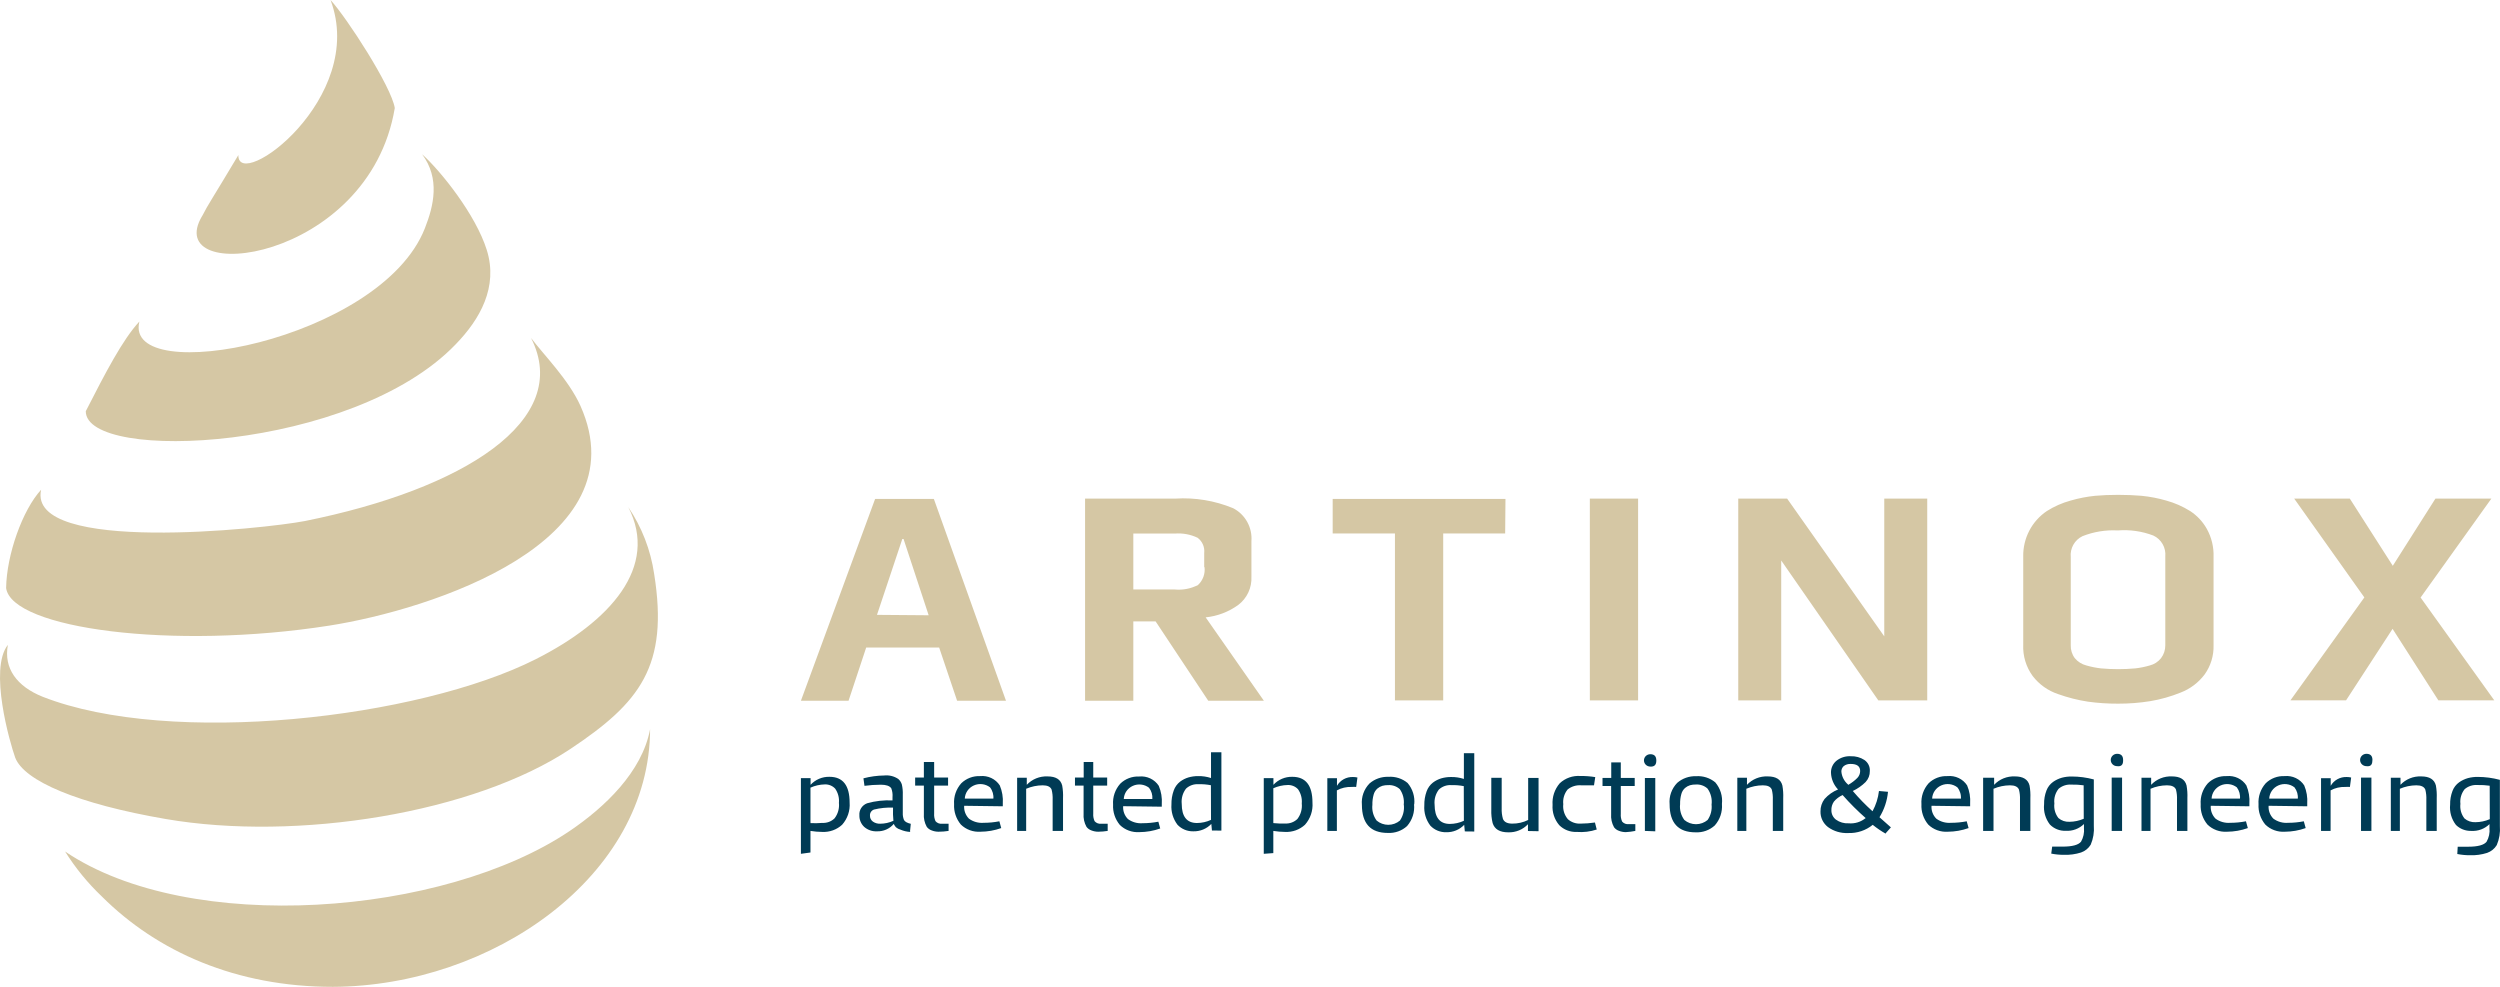 <?xml version="1.0" encoding="UTF-8"?> <svg xmlns="http://www.w3.org/2000/svg" width="874" height="345" viewBox="0 0 874 345" fill="none"> <path fill-rule="evenodd" clip-rule="evenodd" d="M870.433 286.378C868.856 287.065 867.15 287.426 865.423 287.441C864.013 287.514 862.631 287.043 861.574 286.13C860.446 284.672 859.939 282.844 860.159 281.029C859.95 279.194 860.484 277.351 861.647 275.893C862.261 275.372 862.976 274.975 863.748 274.726C864.521 274.476 865.337 274.38 866.149 274.441C867.569 274.408 868.991 274.491 870.397 274.689L870.433 286.378ZM859.069 298.563C860.527 298.852 862.011 298.994 863.499 298.988C865.529 299.063 867.557 298.787 869.489 298.173C870.906 297.676 872.1 296.711 872.866 295.446C873.764 293.342 874.138 291.059 873.955 288.787V272.635C871.435 271.957 868.835 271.612 866.222 271.607C865.057 271.593 863.897 271.736 862.773 272.032C861.679 272.345 860.648 272.836 859.723 273.485C858.663 274.245 857.855 275.292 857.399 276.496C856.811 278.035 856.527 279.67 856.564 281.313C856.308 283.839 857.034 286.368 858.598 288.397C859.294 289.082 860.127 289.62 861.045 289.979C861.963 290.339 862.946 290.511 863.934 290.487C865.111 290.558 866.29 290.383 867.392 289.974C868.494 289.565 869.494 288.93 870.324 288.114V289.531C870.489 291.177 870.134 292.833 869.307 294.277C868.388 295.434 866.234 296.013 862.845 296.013C861.877 296.013 860.667 296.013 859.215 296.013L859.069 298.563ZM838.993 290.487V275.752C840.812 274.969 842.777 274.559 844.765 274.547C846.435 274.547 847.476 275.043 847.887 276.035C848.181 277.193 848.303 278.386 848.25 279.577V290.487H851.881V279.046C851.948 277.564 851.85 276.08 851.59 274.618C851.058 272.493 849.352 271.43 846.472 271.43C845.114 271.37 843.76 271.603 842.505 272.111C841.25 272.619 840.126 273.39 839.21 274.37V271.891H835.834V290.487H838.993ZM829.408 265.692C829.408 264.252 828.706 263.531 827.302 263.531C826.715 263.531 826.152 263.759 825.736 264.164C825.321 264.569 825.088 265.119 825.088 265.692C825.088 266.265 825.321 266.815 825.736 267.22C826.152 267.625 826.715 267.853 827.302 267.853C828.682 268.042 829.372 267.404 829.372 265.94L829.408 265.692ZM829.045 290.487V271.855H825.415V290.487H829.045ZM814.777 290.487V276.318C816.348 275.459 818.133 275.042 819.932 275.114C820.464 275.076 820.998 275.076 821.53 275.114L821.965 271.82C821.466 271.701 820.954 271.641 820.441 271.643C819.302 271.596 818.172 271.859 817.178 272.403C816.184 272.948 815.365 273.752 814.813 274.724V272.068H811.437V290.487H814.777ZM803.304 279.188H793.321C793.365 278.21 793.685 277.263 794.245 276.451C794.806 275.639 795.586 274.994 796.498 274.588C797.411 274.181 798.421 274.028 799.417 274.146C800.413 274.264 801.356 274.648 802.143 275.256C803.044 276.421 803.459 277.877 803.304 279.329V279.188ZM806.608 281.88V280.923C806.76 278.759 806.399 276.59 805.555 274.583C804.834 273.472 803.811 272.578 802.599 272.003C801.387 271.427 800.035 271.192 798.694 271.324C797.474 271.27 796.255 271.466 795.117 271.899C793.979 272.332 792.947 272.993 792.086 273.839C790.291 275.864 789.39 278.5 789.581 281.171C789.446 283.736 790.286 286.259 791.941 288.255C792.833 289.13 793.908 289.807 795.091 290.241C796.275 290.675 797.541 290.855 798.803 290.77C801.28 290.756 803.737 290.325 806.064 289.495L805.41 287.122C803.605 287.476 801.769 287.654 799.928 287.653C798.085 287.805 796.25 287.287 794.773 286.201C794.187 285.607 793.735 284.9 793.447 284.125C793.16 283.35 793.042 282.525 793.103 281.702L806.608 281.88ZM783.082 279.188H773.171C773.215 278.21 773.535 277.263 774.096 276.451C774.657 275.639 775.436 274.994 776.349 274.588C777.262 274.181 778.272 274.028 779.268 274.146C780.264 274.264 781.207 274.648 781.993 275.256C782.869 276.431 783.258 277.886 783.082 279.329V279.188ZM786.386 281.88V280.923C786.537 278.759 786.177 276.59 785.333 274.583C784.612 273.472 783.589 272.578 782.377 272.003C781.165 271.427 779.813 271.192 778.472 271.324C777.251 271.27 776.033 271.466 774.895 271.899C773.757 272.332 772.725 272.993 771.864 273.839C770.069 275.864 769.168 278.5 769.359 281.171C769.224 283.736 770.064 286.259 771.719 288.255C772.611 289.13 773.686 289.807 774.869 290.241C776.053 290.675 777.319 290.855 778.581 290.77C781.058 290.756 783.515 290.325 785.842 289.495L785.188 287.122C783.383 287.476 781.547 287.654 779.706 287.653C777.863 287.805 776.027 287.287 774.551 286.201C773.965 285.607 773.513 284.9 773.226 284.125C772.938 283.35 772.82 282.525 772.881 281.702L786.386 281.88ZM751.824 290.487V275.752C753.643 274.969 755.608 274.559 757.596 274.547C759.266 274.547 760.307 275.043 760.718 276.035C761.012 277.193 761.134 278.386 761.081 279.577V290.487H764.712V279.046C764.779 277.564 764.681 276.08 764.422 274.618C763.889 272.493 762.183 271.43 759.302 271.43C757.945 271.37 756.591 271.603 755.336 272.111C754.081 272.619 752.956 273.39 752.041 274.37V271.891H748.665V290.487H751.824ZM742.239 265.692C742.239 264.252 741.537 263.531 740.133 263.531C739.546 263.531 738.983 263.759 738.567 264.164C738.152 264.569 737.919 265.119 737.919 265.692C737.919 266.265 738.152 266.815 738.567 267.22C738.983 267.625 739.546 267.853 740.133 267.853C741.537 268.042 742.239 267.404 742.239 265.94V265.692ZM741.876 290.487V271.855H738.245V290.487H741.876ZM728.479 286.236C726.902 286.923 725.196 287.285 723.469 287.299C722.06 287.372 720.677 286.901 719.621 285.988C718.492 284.53 717.985 282.702 718.205 280.888C717.996 279.052 718.53 277.209 719.693 275.752C720.306 275.229 721.021 274.831 721.794 274.581C722.567 274.332 723.384 274.236 724.195 274.299C725.616 274.266 727.037 274.349 728.443 274.547L728.479 286.236ZM717.116 298.421C718.573 298.71 720.058 298.853 721.545 298.846C723.575 298.921 725.603 298.645 727.535 298.032C728.952 297.534 730.146 296.569 730.912 295.304C731.811 293.2 732.184 290.918 732.001 288.645V272.493C729.482 271.816 726.881 271.47 724.268 271.466C723.104 271.451 721.943 271.594 720.819 271.891C719.726 272.203 718.694 272.694 717.769 273.343C716.709 274.103 715.901 275.15 715.446 276.354C714.857 277.893 714.574 279.528 714.611 281.171C714.355 283.698 715.08 286.226 716.644 288.255C717.352 288.981 718.21 289.553 719.161 289.931C720.113 290.31 721.136 290.487 722.162 290.452C723.339 290.523 724.518 290.348 725.62 289.939C726.722 289.529 727.722 288.895 728.552 288.078V289.495C728.717 291.141 728.362 292.798 727.535 294.242C726.616 295.399 724.462 295.977 721.073 295.977C720.105 295.977 718.895 295.977 717.442 295.977L717.116 298.421ZM696.93 290.487V275.752C698.749 274.969 700.714 274.559 702.703 274.547C704.373 274.547 705.413 275.043 705.825 276.035C706.118 277.193 706.241 278.386 706.188 279.577V290.487H709.818V279.046C709.885 277.564 709.788 276.08 709.528 274.618C708.995 272.493 707.289 271.43 704.409 271.43C703.052 271.37 701.698 271.603 700.443 272.111C699.188 272.619 698.063 273.39 697.148 274.37V271.891H693.299V290.487H696.93ZM685.458 279.188H675.474C675.518 278.21 675.838 277.263 676.398 276.451C676.959 275.639 677.739 274.994 678.651 274.588C679.564 274.181 680.574 274.028 681.57 274.146C682.566 274.264 683.509 274.648 684.296 275.256C685.223 276.411 685.664 277.868 685.53 279.329L685.458 279.188ZM688.761 281.88V280.923C688.912 278.759 688.552 276.59 687.708 274.583C686.987 273.472 685.964 272.578 684.752 272.003C683.54 271.427 682.188 271.192 680.847 271.324C679.626 271.27 678.408 271.466 677.27 271.899C676.132 272.332 675.1 272.993 674.239 273.839C672.444 275.864 671.543 278.5 671.734 281.171C671.599 283.736 672.439 286.259 674.094 288.255C674.986 289.13 676.061 289.807 677.244 290.241C678.428 290.675 679.694 290.855 680.956 290.77C683.433 290.756 685.89 290.325 688.217 289.495L687.563 287.122C685.758 287.476 683.922 287.654 682.081 287.653C680.238 287.805 678.402 287.287 676.926 286.201C676.34 285.607 675.888 284.9 675.601 284.125C675.313 283.35 675.195 282.525 675.256 281.702L688.761 281.88ZM652.275 285.953C651.456 286.642 650.504 287.163 649.475 287.486C648.446 287.808 647.361 287.925 646.284 287.83C644.7 287.923 643.133 287.472 641.855 286.555C641.345 286.165 640.935 285.664 640.658 285.092C640.38 284.52 640.243 283.893 640.257 283.261C640.213 282.193 640.518 281.138 641.129 280.25C641.951 279.265 642.994 278.477 644.178 277.948C646.716 280.834 649.445 283.556 652.347 286.095L652.275 285.953ZM646.066 274.264C644.73 273.11 643.899 271.5 643.743 269.765C643.729 269.401 643.796 269.038 643.941 268.702C644.085 268.365 644.302 268.064 644.578 267.817C645.27 267.291 646.134 267.026 647.01 267.073C649.213 267.073 650.314 267.9 650.314 269.553C650.311 270.448 649.961 271.308 649.334 271.962C648.38 272.921 647.292 273.744 646.103 274.406L646.066 274.264ZM659.209 291.337L661.06 289.247C659.511 287.901 658.18 286.72 657.067 285.705C658.733 282.998 659.75 279.959 660.044 276.814L656.885 276.531C656.598 279.009 655.835 281.413 654.634 283.615C652.174 281.408 649.869 279.041 647.736 276.531C649.396 275.748 650.907 274.694 652.202 273.414C653.194 272.365 653.727 270.98 653.69 269.553C653.739 268.806 653.591 268.059 653.261 267.383C652.93 266.707 652.428 266.125 651.803 265.692C650.398 264.778 648.734 264.319 647.047 264.381C645.202 264.274 643.384 264.856 641.964 266.011C641.36 266.525 640.88 267.163 640.56 267.88C640.24 268.596 640.087 269.374 640.112 270.155C640.187 272.33 641.063 274.405 642.581 276C640.764 276.737 639.148 277.877 637.861 279.329C636.909 280.589 636.411 282.121 636.445 283.686C636.417 284.731 636.638 285.768 637.092 286.715C637.546 287.661 638.219 288.492 639.059 289.141C641.087 290.614 643.577 291.353 646.103 291.231C649.236 291.346 652.301 290.324 654.707 288.362C656.14 289.523 657.671 290.565 659.281 291.479L659.209 291.337ZM610.523 290.487V275.752C612.343 274.969 614.308 274.559 616.296 274.547C617.966 274.547 619.007 275.043 619.418 276.035C619.711 277.193 619.833 278.386 619.781 279.577V290.487H623.412V279.046C623.479 277.564 623.381 276.08 623.121 274.618C622.589 272.493 620.883 271.43 618.002 271.43C616.645 271.37 615.291 271.603 614.036 272.111C612.781 272.619 611.656 273.39 610.741 274.37V271.891H607.365V290.487H610.523ZM598.361 281.207C598.576 283.127 598.087 285.059 596.982 286.661C595.853 287.616 594.409 288.141 592.915 288.141C591.422 288.141 589.978 287.616 588.849 286.661C587.667 285.064 587.136 283.094 587.361 281.136C587.33 279.941 587.476 278.748 587.796 277.594C588.01 276.776 588.464 276.037 589.103 275.468C589.611 275.037 590.204 274.711 590.846 274.512C591.508 274.333 592.193 274.249 592.879 274.264C593.62 274.217 594.363 274.319 595.062 274.562C595.761 274.806 596.402 275.187 596.945 275.681C598.124 277.332 598.629 279.353 598.361 281.348V281.207ZM601.992 281.029C602.135 279.69 602.004 278.336 601.605 277.046C601.206 275.757 600.548 274.558 599.668 273.52C597.807 271.968 595.394 271.192 592.952 271.359C590.523 271.28 588.156 272.117 586.344 273.697C585.388 274.684 584.658 275.857 584.201 277.139C583.744 278.421 583.571 279.783 583.694 281.136C583.694 287.7 586.719 290.983 592.77 290.983C593.998 291.042 595.226 290.86 596.38 290.446C597.534 290.032 598.59 289.395 599.487 288.574C601.299 286.517 602.2 283.841 601.992 281.136V281.029ZM579.047 265.834C579.047 264.393 578.345 263.673 576.941 263.673C576.354 263.673 575.79 263.901 575.375 264.306C574.96 264.711 574.726 265.261 574.726 265.834C574.726 266.407 574.96 266.956 575.375 267.362C575.79 267.767 576.354 267.994 576.941 267.994C578.345 268.089 579.047 267.404 579.047 265.94V265.834ZM578.684 290.629V271.997H575.053V290.487L578.684 290.629ZM571.713 290.629V288.114H569.498C569.055 288.179 568.601 288.132 568.181 287.977C567.762 287.822 567.39 287.564 567.102 287.228C566.718 286.383 566.556 285.458 566.63 284.536V274.795H571.495V271.962H566.63V266.542H563.29V271.962H560.241V274.795H563.254V284.572C563.128 286.181 563.481 287.793 564.27 289.212C564.7 289.782 565.294 290.214 565.977 290.452C566.737 290.755 567.551 290.911 568.373 290.912C569.496 290.855 570.613 290.712 571.713 290.487V290.629ZM558.208 289.956L557.59 287.547C555.932 287.796 554.258 287.926 552.58 287.937C551.767 287.983 550.952 287.869 550.185 287.601C549.417 287.333 548.713 286.917 548.115 286.378C547.506 285.651 547.051 284.813 546.776 283.913C546.502 283.013 546.414 282.069 546.517 281.136C546.318 279.295 546.866 277.452 548.042 276C549.383 274.923 551.104 274.402 552.834 274.547C554.456 274.547 555.932 274.547 557.264 274.547L557.699 271.678C555.996 271.397 554.271 271.267 552.544 271.289C551.218 271.188 549.884 271.364 548.633 271.803C547.381 272.243 546.239 272.937 545.283 273.839C543.481 275.944 542.584 278.648 542.778 281.384C542.592 283.948 543.424 286.485 545.101 288.468C545.893 289.265 546.849 289.889 547.907 290.299C548.965 290.708 550.1 290.893 551.237 290.841C553.608 291.03 555.993 290.741 558.244 289.991L558.208 289.956ZM537.877 290.593V271.962H534.246V286.661C532.527 287.518 530.621 287.956 528.691 287.937C526.949 287.937 525.859 287.382 525.424 286.272C525.081 285.062 524.934 283.807 524.988 282.553V271.926H521.358V283.084C521.301 284.656 521.46 286.228 521.83 287.759C522.507 289.908 524.322 290.983 527.275 290.983C528.567 291.025 529.852 290.794 531.043 290.305C532.234 289.816 533.302 289.08 534.173 288.149V290.522L537.877 290.593ZM511.773 286.945C510.241 287.656 508.568 288.03 506.872 288.043C503.338 288.043 501.559 285.8 501.535 281.313C501.343 279.434 501.874 277.553 503.023 276.035C503.597 275.492 504.281 275.072 505.032 274.804C505.782 274.535 506.582 274.424 507.38 274.476C508.841 274.437 510.302 274.556 511.737 274.831L511.773 286.945ZM515.404 290.699V263.319H511.773V272.316C510.323 271.84 508.8 271.613 507.271 271.643C506.129 271.635 504.991 271.791 503.895 272.103C502.83 272.42 501.833 272.925 500.954 273.591C499.933 274.394 499.166 275.463 498.739 276.673C498.173 278.242 497.902 279.898 497.941 281.561C497.753 284.092 498.5 286.605 500.046 288.645C500.749 289.395 501.609 289.989 502.567 290.386C503.525 290.783 504.56 290.975 505.601 290.947C506.776 290.976 507.944 290.76 509.027 290.315C510.11 289.869 511.083 289.203 511.882 288.362L512.1 290.664L515.404 290.699ZM490.789 281.419C491.003 283.339 490.514 285.271 489.409 286.874C488.28 287.828 486.837 288.354 485.343 288.354C483.849 288.354 482.405 287.828 481.277 286.874C480.094 285.276 479.564 283.307 479.788 281.348C479.757 280.153 479.904 278.96 480.224 277.806C480.437 276.988 480.892 276.25 481.531 275.681C482.039 275.249 482.632 274.924 483.273 274.724C483.935 274.546 484.62 274.462 485.306 274.476C486.047 274.43 486.79 274.531 487.49 274.775C488.189 275.019 488.83 275.399 489.373 275.893C490.487 277.492 490.976 279.427 490.752 281.348L490.789 281.419ZM494.419 281.242C494.563 279.902 494.431 278.548 494.033 277.259C493.634 275.97 492.975 274.771 492.095 273.733C490.234 272.18 487.822 271.404 485.379 271.572C482.95 271.492 480.583 272.33 478.771 273.91C477.816 274.896 477.085 276.069 476.629 277.352C476.172 278.634 475.999 279.996 476.121 281.348C476.121 287.913 479.147 291.195 485.197 291.195C486.425 291.255 487.653 291.072 488.807 290.658C489.961 290.244 491.018 289.608 491.914 288.787C492.826 287.736 493.511 286.518 493.929 285.203C494.347 283.888 494.489 282.505 494.347 281.136L494.419 281.242ZM467.372 290.487V276.318C468.943 275.459 470.727 275.042 472.527 275.114C473.059 275.076 473.593 275.076 474.124 275.114L474.56 271.82C474.061 271.701 473.549 271.641 473.035 271.643C471.896 271.596 470.767 271.859 469.773 272.403C468.779 272.948 467.96 273.752 467.408 274.724V272.068H464.032V290.487H467.372ZM445.153 287.618V275.575C446.725 274.865 448.431 274.479 450.163 274.441C450.843 274.412 451.521 274.531 452.149 274.788C452.777 275.045 453.338 275.435 453.793 275.929C454.8 277.386 455.261 279.137 455.1 280.888C455.304 282.817 454.76 284.75 453.576 286.307C453.016 286.851 452.346 287.275 451.608 287.549C450.869 287.824 450.08 287.944 449.292 287.901C447.922 287.945 446.552 287.898 445.189 287.759L445.153 287.618ZM445.153 298.244V290.487C446.521 290.712 447.905 290.831 449.292 290.841C450.561 290.899 451.83 290.706 453.022 290.274C454.213 289.842 455.303 289.179 456.226 288.326C458.112 286.192 459.052 283.415 458.84 280.604C458.84 274.583 456.492 271.572 451.797 271.572C450.553 271.542 449.318 271.777 448.177 272.261C447.036 272.744 446.016 273.464 445.189 274.37V272.032H441.813V298.492L445.153 298.244ZM423.37 286.626C421.838 287.337 420.165 287.712 418.468 287.724C414.91 287.724 413.131 285.481 413.131 280.994C412.94 279.116 413.471 277.235 414.62 275.716C415.194 275.173 415.878 274.753 416.628 274.485C417.379 274.216 418.179 274.105 418.977 274.158C420.438 274.118 421.899 274.237 423.333 274.512L423.37 286.626ZM427 290.381V263H423.37V271.997C421.92 271.522 420.397 271.294 418.868 271.324C417.725 271.317 416.588 271.472 415.491 271.784C414.427 272.102 413.43 272.606 412.551 273.272C411.53 274.076 410.762 275.144 410.336 276.354C409.77 277.923 409.5 279.579 409.537 281.242C409.35 283.773 410.097 286.286 411.643 288.326C412.346 289.076 413.205 289.67 414.164 290.067C415.122 290.464 416.157 290.656 417.198 290.629C418.373 290.657 419.541 290.442 420.624 289.996C421.707 289.55 422.68 288.884 423.478 288.043L423.696 290.345L427 290.381ZM402.857 279.329H392.873C392.917 278.351 393.237 277.404 393.798 276.592C394.359 275.781 395.138 275.136 396.051 274.729C396.964 274.323 397.974 274.17 398.97 274.288C399.966 274.406 400.909 274.79 401.695 275.397C402.562 276.526 402.975 277.924 402.857 279.329V279.329ZM406.161 282.021V281.065C406.312 278.901 405.952 276.731 405.108 274.724C404.387 273.613 403.363 272.72 402.151 272.145C400.939 271.569 399.587 271.334 398.246 271.466C397.026 271.412 395.808 271.607 394.67 272.041C393.532 272.474 392.499 273.135 391.639 273.981C389.843 276.006 388.943 278.642 389.134 281.313C388.998 283.877 389.839 286.4 391.494 288.397C392.386 289.272 393.46 289.949 394.644 290.383C395.828 290.817 397.094 290.997 398.355 290.912C400.833 290.898 403.289 290.467 405.616 289.637L404.963 287.264C403.158 287.617 401.322 287.795 399.481 287.795C397.638 287.946 395.802 287.429 394.325 286.343C393.739 285.749 393.288 285.042 393 284.267C392.712 283.492 392.595 282.666 392.655 281.844L406.161 282.021ZM387.246 290.487V287.972H385.068C384.624 288.037 384.17 287.99 383.751 287.835C383.331 287.68 382.959 287.422 382.671 287.086C382.287 286.241 382.125 285.316 382.199 284.394V274.654H387.064V271.82H382.199V266.4H378.859V271.82H375.81V274.654H378.823V284.43C378.697 286.04 379.05 287.651 379.84 289.07C380.269 289.64 380.863 290.072 381.546 290.31C382.307 290.613 383.12 290.769 383.942 290.77C385.049 290.758 386.154 290.663 387.246 290.487V290.487ZM358.746 290.487V275.752C360.566 274.969 362.53 274.559 364.519 274.547C366.189 274.547 367.229 275.043 367.641 276.035C367.934 277.193 368.056 278.386 368.004 279.577V290.487H371.635V279.046C371.701 277.564 371.604 276.08 371.344 274.618C370.812 272.493 369.105 271.43 366.225 271.43C364.868 271.37 363.514 271.603 362.259 272.111C361.004 272.619 359.879 273.39 358.964 274.37V271.891H355.588V290.487H358.746ZM347.274 279.188H337.29C337.334 278.21 337.654 277.263 338.215 276.451C338.775 275.639 339.555 274.994 340.468 274.588C341.38 274.181 342.39 274.028 343.386 274.146C344.382 274.264 345.325 274.648 346.112 275.256C347.013 276.421 347.428 277.877 347.274 279.329V279.188ZM350.578 281.88V280.923C350.729 278.759 350.368 276.59 349.525 274.583C348.804 273.472 347.78 272.578 346.568 272.003C345.356 271.427 344.004 271.192 342.663 271.324C341.443 271.272 340.225 271.469 339.088 271.902C337.95 272.335 336.917 272.995 336.055 273.839C334.26 275.864 333.359 278.5 333.55 281.171C333.415 283.736 334.255 286.259 335.91 288.255C336.802 289.13 337.877 289.807 339.061 290.241C340.244 290.675 341.51 290.855 342.772 290.77C345.249 290.756 347.706 290.325 350.033 289.495L349.379 287.122C347.575 287.476 345.738 287.654 343.897 287.653C342.054 287.805 340.219 287.287 338.742 286.201C338.156 285.607 337.704 284.9 337.417 284.125C337.129 283.35 337.012 282.525 337.072 281.702L350.578 281.88ZM331.626 290.487V287.972H329.448C329.004 288.037 328.551 287.99 328.131 287.835C327.711 287.68 327.34 287.422 327.052 287.086C326.669 286.241 326.507 285.316 326.58 284.394V274.654H331.445V271.82H326.58V266.4H322.985V271.82H319.936V274.654H322.985V284.43C322.86 286.04 323.213 287.651 324.002 289.07C324.431 289.64 325.025 290.072 325.708 290.31C326.469 290.613 327.283 290.769 328.105 290.77C329.284 290.769 330.462 290.674 331.626 290.487ZM312.348 286.945C310.896 287.618 309.309 287.968 307.701 287.972C306.793 288.006 305.899 287.744 305.16 287.228C304.824 286.983 304.555 286.661 304.377 286.29C304.2 285.919 304.12 285.511 304.143 285.103C304.116 284.652 304.239 284.205 304.494 283.828C304.75 283.451 305.123 283.165 305.559 283.013C307.73 282.482 309.967 282.255 312.203 282.34C312.141 283.947 312.189 285.557 312.348 287.157V286.945ZM318.157 290.487L318.411 288.007C317.104 287.7 316.305 287.24 316.015 286.626C315.704 285.848 315.568 285.015 315.615 284.182C315.615 283.497 315.615 282.411 315.615 280.923C315.615 279.435 315.615 278.396 315.615 277.806C315.659 276.617 315.55 275.427 315.289 274.264C315.063 273.51 314.622 272.835 314.018 272.316C312.585 271.355 310.846 270.927 309.117 271.111C306.663 271.143 304.224 271.477 301.856 272.103L302.219 274.724C304.12 274.474 306.036 274.344 307.955 274.335C309.794 274.335 311.005 274.748 311.586 275.575C311.968 276.569 312.117 277.634 312.021 278.692V279.825C309.033 279.675 306.039 280.01 303.163 280.817C302.302 281.136 301.571 281.72 301.08 282.481C300.588 283.241 300.364 284.136 300.44 285.032C300.415 285.781 300.55 286.528 300.838 287.223C301.125 287.918 301.559 288.548 302.11 289.07C302.712 289.604 303.417 290.017 304.183 290.284C304.949 290.552 305.763 290.669 306.576 290.629C307.694 290.669 308.806 290.457 309.827 290.008C310.847 289.559 311.747 288.887 312.457 288.043C312.65 288.467 312.907 288.861 313.219 289.212C313.692 289.611 314.25 289.901 314.853 290.062C315.91 290.514 317.041 290.777 318.193 290.841L318.157 290.487ZM283.34 287.405V275.362C284.912 274.652 286.618 274.266 288.35 274.229C289.03 274.2 289.709 274.318 290.336 274.575C290.964 274.832 291.526 275.222 291.981 275.716C292.987 277.174 293.449 278.925 293.288 280.675C293.492 282.604 292.948 284.538 291.763 286.095C291.203 286.639 290.533 287.062 289.795 287.337C289.057 287.611 288.268 287.731 287.479 287.689C286.115 287.804 284.744 287.827 283.376 287.759L283.34 287.405ZM283.34 298.032V290.487C284.708 290.712 286.092 290.831 287.479 290.841C288.749 290.899 290.018 290.706 291.209 290.274C292.401 289.842 293.491 289.179 294.413 288.326C296.299 286.192 297.24 283.415 297.027 280.604C297.027 274.583 294.679 271.572 289.984 271.572C288.74 271.542 287.505 271.777 286.364 272.261C285.223 272.744 284.204 273.464 283.376 274.37V272.032H280V298.492L283.34 298.032Z" fill="#003B55"></path> <path fill-rule="evenodd" clip-rule="evenodd" d="M70.71 75.437C55.917 100.075 128.903 92.128 138.017 37.773C136.86 30.298 121.272 6.241 115.557 0C128.469 34.435 83.007 67.309 83.332 54.21C73.856 70.103 72.952 71.083 70.71 75.473V75.437ZM48.72 112.448C43.042 135.779 133.098 119.197 148.542 79.791C151.616 71.99 153.931 62.447 147.565 53.92C154.148 59.834 166.3 75.038 170.17 87.375C174.257 100.365 167.746 111.686 159.319 120.358C123.405 157.804 29.985 161.941 29.985 143.762C36.821 130.409 42.825 118.762 48.72 112.412V112.448ZM14.361 171.266C9.551 193.799 92.519 184.873 106.588 182.152C161.851 171.049 200.369 147.064 185.649 118.145C190.062 124.059 198.778 132.659 202.937 141.912C224.131 189.373 150.893 213.103 115.051 218.727C60.366 227.291 4.162 219.78 2.137 205.592C2.318 193.872 7.887 178.269 14.361 171.23V171.266ZM2.751 225.44C1.232 233.641 5.862 239.954 14.904 243.583C59.679 261.145 146.335 251.166 187.313 230.448C213.353 217.276 230.424 198.19 219.646 177.29C224.371 184.285 227.462 192.261 228.688 200.621C233.86 232.915 223.661 245.687 199.465 261.798C165.757 284.259 103.875 294.237 57.943 286.327C27.128 281.029 8.466 273.01 5.319 264.882C3.439 259.621 -3.939 233.967 2.751 225.44ZM227.278 254.904C224.457 269.926 211.328 282.263 199.284 290.427C155.233 320.217 66.297 327.148 22.752 297.684C26.358 303.441 30.672 308.719 35.591 313.396C55.013 332.772 82.609 345 116.353 345C171.978 344.746 227.278 306.393 227.278 254.722V254.904Z" fill="#D5C7A4"></path> <path d="M872 244.832H852.444L836.444 219.842L820.19 244.832H800.744L826.576 208.861L802.05 174.313H821.496L836.517 197.807L851.428 174.313H870.984L846.24 208.897L872 244.832ZM756.989 225.496V194.524C757.128 193.023 756.801 191.516 756.054 190.21C755.307 188.903 754.176 187.862 752.816 187.228C748.851 185.713 744.6 185.103 740.372 185.44C736.164 185.21 731.957 185.894 728.036 187.447C726.69 188.092 725.574 189.138 724.841 190.444C724.107 191.749 723.791 193.25 723.936 194.743V225.569C723.877 227.196 724.376 228.794 725.351 230.093C726.399 231.36 727.823 232.255 729.415 232.647C731.077 233.129 732.776 233.47 734.494 233.668C738.489 234.03 742.508 234.03 746.503 233.668C748.211 233.475 749.898 233.133 751.546 232.647C753.11 232.26 754.501 231.362 755.501 230.093C756.486 228.795 757.01 227.202 756.989 225.569V225.496ZM773.859 194.633V225.569C773.965 229.227 772.868 232.817 770.739 235.784C768.585 238.656 765.667 240.856 762.322 242.132C758.909 243.512 755.357 244.515 751.728 245.123C748.008 245.721 744.247 246.013 740.481 245.999C736.962 246.018 733.446 245.786 729.959 245.306C726.387 244.76 722.875 243.868 719.474 242.643C715.963 241.474 712.88 239.276 710.621 236.331C708.313 233.168 707.148 229.307 707.32 225.387V194.524C707.269 191.394 707.999 188.302 709.444 185.529C710.889 182.757 713.003 180.393 715.592 178.655C718.155 177.035 720.943 175.806 723.864 175.006C726.685 174.184 729.576 173.622 732.499 173.328C734.918 173.109 737.578 173 740.481 173C743.383 173 746.104 173.109 748.644 173.328C751.592 173.617 754.506 174.179 757.351 175.006C760.281 175.815 763.079 177.043 765.66 178.655C768.083 180.225 770.088 182.366 771.501 184.893C773.155 187.863 773.971 191.231 773.859 194.633V194.633ZM673.76 244.868H656.671L622.712 195.947V244.868H607.692V174.313H624.78L658.739 222.469V174.313H673.76V244.868ZM572.68 244.868H555.81V174.313H572.68V244.868ZM526.204 186.498H504.544V244.868H487.673V186.498H465.905V174.423H526.313L526.204 186.498ZM420.989 198.354V193.357C421.105 192.336 420.952 191.303 420.544 190.362C420.136 189.42 419.489 188.603 418.667 187.994C416.189 186.823 413.451 186.32 410.721 186.535H396.209V206.088H410.721C413.511 206.348 416.318 205.804 418.812 204.52C419.668 203.729 420.322 202.743 420.72 201.644C421.118 200.546 421.247 199.368 421.098 198.209L420.989 198.354ZM441.85 244.977H422.404L404.009 217.252H396.209V244.977H379.338V174.313H410.903C417.805 173.879 424.714 175.027 431.111 177.67C433.185 178.746 434.898 180.414 436.033 182.465C437.169 184.516 437.678 186.858 437.497 189.198V201.601C437.591 203.502 437.221 205.398 436.417 207.122C435.614 208.845 434.402 210.344 432.889 211.488C429.537 213.916 425.607 215.414 421.497 215.829L441.85 244.977ZM324.662 215.099L315.882 188.432H315.447L306.594 214.953L324.662 215.099ZM351.692 244.977H334.603L328.327 226.372H302.821L296.653 244.977H280L305.941 174.423H326.476L351.692 244.977Z" fill="#D5C7A4"></path> </svg> 